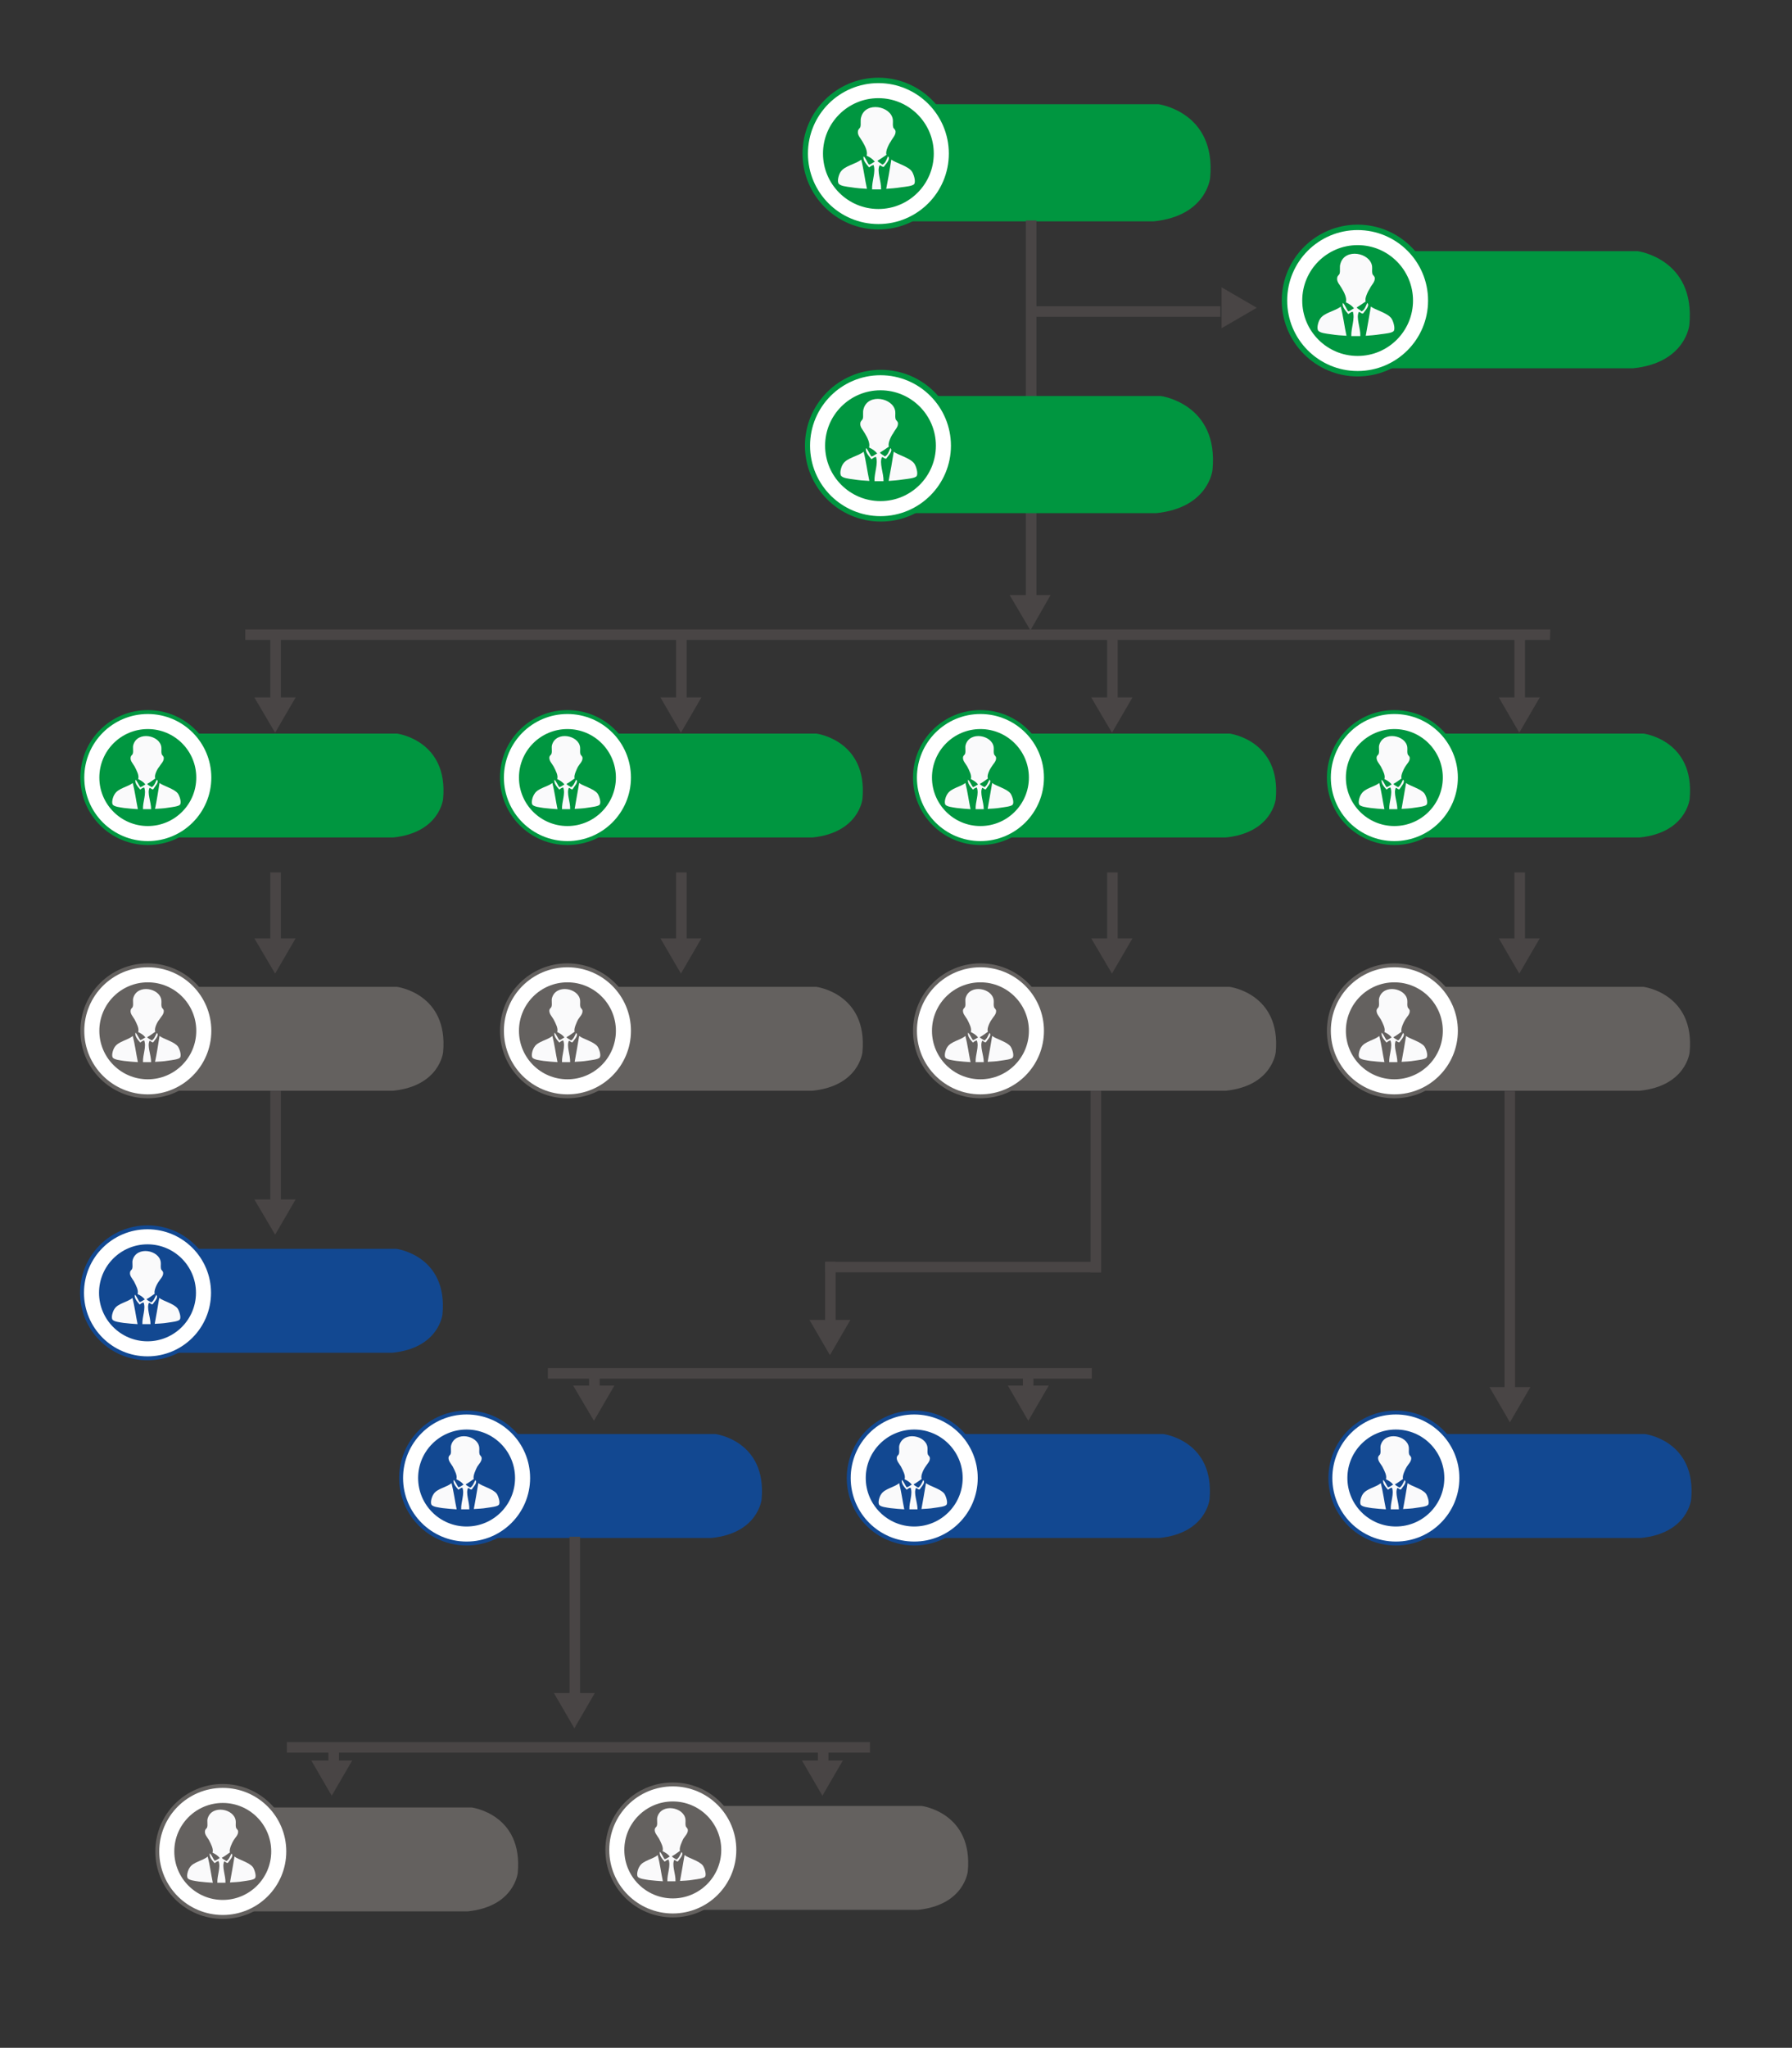 <?xml version="1.0" encoding="utf-8"?>
<!-- Generator: Adobe Illustrator 19.0.0, SVG Export Plug-In . SVG Version: 6.00 Build 0)  -->
<svg version="1.0" id="Layer_1" xmlns="http://www.w3.org/2000/svg" xmlns:xlink="http://www.w3.org/1999/xlink" x="0px" y="0px"
	 viewBox="0 0 595.3 680" style="enable-background:new 0 0 595.3 680;" xml:space="preserve">
<rect x="0" y="0" width="595.3" height="680" fill="#333333" stroke="none"/>
<style type="text/css">
	.st0{fill:#009640;}
	.st1{fill:none;stroke:#FFFFFF;stroke-width:5;stroke-miterlimit:10;}
	.st2{fill-rule:evenodd;clip-rule:evenodd;fill:#FAFAFB;}
	.st3{fill:#64615F;}
	.st4{fill:#124891;}
	.st5{fill-rule:evenodd;clip-rule:evenodd;fill:#494545;}
</style>
<path class="st0" d="M309.9,34.6h74.9c0,0,19.3,2.5,17.2,24.5c0,0-1.2,12.6-18.7,14.4h-80.4l3.3-6.6l6.9-9.5c0,0,1.1-5.6,1.1-8
	c0-2.4,0.1-6.6-0.7-8.3c-0.7-1.7-1.8-3-2-3.3c-0.2-0.2-1.8-2.9-1.8-2.9"/>
<path class="st0" d="M317,51c0,13.9-11.3,25.2-25.2,25.2S266.6,64.9,266.6,51c0-13.9,11.3-25.2,25.2-25.2S317,37.1,317,51"/>
<circle class="st1" cx="291.8" cy="51" r="20.9"/>
<path class="st2" d="M294.5,51.4c-1,0.7-2,1.4-3,2c0.4,0.6,1.2,0.8,1.6,1.3c1.1-0.5,1.4-1.8,1.9-2.8c1,0.9-0.8,2.6-1.4,3.5
	c-0.7,0.1-0.8-0.5-1.4-0.5c-1,1.9,0.6,5.3,0.5,8h-3c-0.1-2.8,1.3-5.8,0.5-8.1c-0.7,0.1-1,0.5-1.5,0.8c-0.7-0.9-2.2-2.4-1.8-3.7
	c0.8,0.7,1.1,2,1.8,2.8c0.8-0.2,1.2-0.7,1.9-1c-0.7-0.9-1.6-1.5-2.7-2c0.4-1.4-0.5-3.2-1.4-4.7c-0.6-1.1-1.7-2.1-1.5-3.4
	c0.1-0.8,0.6-0.9,0.8-1.4c0.3-1-0.1-2.3,0.3-3.4c1.5-5.2,9.9-3.6,10.5,0.9c0.1,0.9-0.1,1.7,0.1,2.5c0.1,0.5,0.7,0.7,0.8,1.4
	c0.1,1.3-1,2.2-1.6,3.4C295.3,47.8,294,50.4,294.5,51.4"/>
<path class="st2" d="M286.1,53c0.8,3.1,1.2,6.5,1.9,9.7c-1.8-0.1-3.3-0.2-5.2-0.5c-1.4-0.2-3.9-0.4-4.3-1.4c-0.4-1,0.2-3,0.8-3.8
	C280.7,55,284.3,54.5,286.1,53"/>
<path class="st2" d="M296.1,53c1.4,1.1,5.5,2.1,6.8,3.9c0.6,0.8,1.4,3.3,0.8,4.2c-0.5,0.7-2.9,0.9-4.4,1.1c-1.9,0.3-3.5,0.4-4.9,0.5
	C295,59.6,295.6,56.3,296.1,53"/>
<path class="st0" d="M469.1,83.4H544c0,0,19.3,2.5,17.2,24.5c0,0-1.2,12.6-18.7,14.4H462l3.3-6.6l6.9-9.5c0,0,1.1-5.6,1.1-8
	c0-2.4,0.1-6.6-0.7-8.3c-0.7-1.7-1.8-3-2-3.3c-0.2-0.2-1.8-2.9-1.8-2.9"/>
<path class="st0" d="M476.2,99.8c0,13.9-11.3,25.2-25.2,25.2s-25.2-11.3-25.2-25.2c0-13.9,11.3-25.2,25.2-25.2
	S476.2,85.9,476.2,99.8"/>
<circle class="st1" cx="451" cy="99.8" r="20.9"/>
<path class="st2" d="M453.7,100.1c-1,0.7-2,1.4-3,2c0.4,0.6,1.2,0.8,1.6,1.3c1.1-0.5,1.4-1.8,1.9-2.8c1,0.9-0.8,2.6-1.4,3.5
	c-0.7,0.1-0.8-0.5-1.4-0.5c-1,1.9,0.6,5.3,0.5,8h-3c-0.1-2.8,1.3-5.8,0.5-8.1c-0.7,0.1-1,0.5-1.5,0.8c-0.7-0.9-2.2-2.4-1.8-3.7
	c0.8,0.7,1.1,2,1.8,2.8c0.8-0.2,1.2-0.7,1.9-1c-0.7-0.9-1.6-1.5-2.7-2c0.4-1.4-0.5-3.2-1.4-4.7c-0.6-1.1-1.7-2.1-1.5-3.4
	c0.1-0.8,0.6-0.9,0.8-1.4c0.3-1-0.1-2.3,0.3-3.4c1.5-5.2,9.9-3.6,10.5,0.9c0.1,0.9-0.1,1.7,0.1,2.5c0.1,0.5,0.7,0.7,0.8,1.4
	c0.1,1.3-1,2.2-1.6,3.4C454.5,96.6,453.2,99.2,453.7,100.1"/>
<path class="st2" d="M445.4,101.8c0.8,3.1,1.2,6.5,1.9,9.7c-1.8-0.1-3.3-0.2-5.2-0.5c-1.4-0.2-3.9-0.4-4.3-1.4c-0.4-1,0.2-3,0.8-3.8
	C439.9,103.8,443.6,103.3,445.4,101.8"/>
<path class="st2" d="M455.4,101.8c1.4,1.1,5.5,2.1,6.8,3.9c0.6,0.8,1.4,3.3,0.8,4.2c-0.5,0.7-2.9,0.9-4.4,1.1
	c-1.9,0.3-3.5,0.4-4.9,0.5C454.3,108.4,454.8,105.1,455.4,101.8"/>
<path class="st0" d="M65.3,243.6h66.6c0,0,17.1,2.2,15.3,21.7c0,0-1.1,11.2-16.6,12.8H59l2.9-5.9l6.2-8.4c0,0,0.9-5,0.9-7.1
	c0-2.1,0.1-5.9-0.6-7.4c-0.7-1.5-1.6-2.7-1.7-2.9c-0.1-0.2-1.6-2.5-1.6-2.5"/>
<path class="st0" d="M71.5,258.2c0,12.4-10,22.4-22.4,22.4c-12.4,0-22.4-10-22.4-22.4c0-12.4,10-22.4,22.4-22.4
	C61.5,235.8,71.5,245.8,71.5,258.2"/>
<circle class="st1" cx="49.1" cy="258.2" r="18.6"/>
<path class="st2" d="M51.6,258.5c-0.9,0.6-1.7,1.3-2.7,1.8c0.3,0.5,1,0.7,1.5,1.1c0.9-0.5,1.2-1.6,1.7-2.5c0.9,0.8-0.7,2.3-1.2,3.2
	c-0.6,0.1-0.7-0.4-1.2-0.5c-0.9,1.7,0.5,4.7,0.5,7.1h-2.7c-0.1-2.5,1.2-5.1,0.4-7.2c-0.6,0.1-0.9,0.4-1.3,0.7
	c-0.7-0.8-1.9-2.1-1.6-3.3c0.7,0.7,1,1.7,1.6,2.5c0.7-0.2,1.1-0.6,1.7-0.9c-0.6-0.8-1.4-1.3-2.4-1.8c0.4-1.2-0.5-2.8-1.2-4.2
	c-0.6-1-1.5-1.9-1.3-3c0.1-0.7,0.6-0.8,0.7-1.2c0.3-0.9-0.1-2.1,0.2-3c1.4-4.6,8.8-3.2,9.3,0.8c0.1,0.8-0.1,1.5,0.1,2.3
	c0.1,0.4,0.6,0.6,0.7,1.2c0.1,1.2-0.9,2-1.5,3C52.2,255.4,51.1,257.6,51.6,258.5"/>
<path class="st2" d="M44.1,260c0.7,2.7,1.1,5.8,1.7,8.7c-1.6-0.1-2.9-0.2-4.6-0.4c-1.2-0.2-3.4-0.4-3.8-1.2
	c-0.4-0.9,0.2-2.7,0.7-3.4C39.3,261.7,42.5,261.3,44.1,260"/>
<path class="st2" d="M53,260c1.2,1,4.9,1.9,6.1,3.5c0.5,0.7,1.3,2.9,0.7,3.7c-0.5,0.6-2.6,0.8-3.9,1c-1.7,0.3-3.1,0.3-4.4,0.4
	C52.1,265.8,52.5,262.9,53,260"/>
<path class="st0" d="M204.6,243.6h66.6c0,0,17.1,2.2,15.3,21.7c0,0-1.1,11.2-16.6,12.8h-71.5l2.9-5.9l6.2-8.4c0,0,0.9-5,0.9-7.1
	c0-2.1,0.1-5.9-0.6-7.4c-0.7-1.5-1.6-2.7-1.7-2.9c-0.1-0.2-1.6-2.5-1.6-2.5"/>
<path class="st0" d="M210.9,258.2c0,12.4-10,22.4-22.4,22.4c-12.4,0-22.4-10-22.4-22.4c0-12.4,10-22.4,22.4-22.4
	C200.9,235.8,210.9,245.8,210.9,258.2"/>
<circle class="st1" cx="188.5" cy="258.2" r="18.6"/>
<path class="st2" d="M190.9,258.5c-0.9,0.6-1.7,1.3-2.7,1.8c0.3,0.5,1,0.7,1.5,1.1c0.9-0.5,1.2-1.6,1.7-2.5c0.9,0.8-0.7,2.3-1.2,3.2
	c-0.6,0.1-0.7-0.4-1.2-0.5c-0.9,1.7,0.5,4.7,0.4,7.1h-2.7c-0.1-2.5,1.2-5.1,0.4-7.2c-0.6,0.1-0.9,0.4-1.3,0.7
	c-0.7-0.8-1.9-2.1-1.6-3.3c0.7,0.7,1,1.7,1.6,2.5c0.7-0.2,1.1-0.6,1.7-0.9c-0.6-0.8-1.4-1.3-2.4-1.8c0.4-1.2-0.5-2.8-1.2-4.2
	c-0.6-1-1.5-1.9-1.4-3c0.1-0.7,0.6-0.8,0.7-1.2c0.3-0.9-0.1-2.1,0.2-3c1.4-4.6,8.8-3.2,9.3,0.8c0.1,0.8-0.1,1.5,0.1,2.3
	c0.1,0.4,0.6,0.6,0.7,1.2c0.1,1.2-0.9,2-1.5,3C191.6,255.4,190.5,257.6,190.9,258.5"/>
<path class="st2" d="M183.5,260c0.7,2.7,1.1,5.8,1.7,8.7c-1.6-0.1-2.9-0.2-4.6-0.4c-1.2-0.2-3.4-0.4-3.8-1.2
	c-0.4-0.9,0.2-2.7,0.7-3.4C178.6,261.7,181.9,261.3,183.5,260"/>
<path class="st2" d="M192.4,260c1.2,1,4.9,1.9,6.1,3.5c0.5,0.7,1.3,2.9,0.7,3.7c-0.5,0.6-2.6,0.8-3.9,1c-1.7,0.3-3.1,0.3-4.4,0.4
	C191.4,265.8,191.9,262.9,192.4,260"/>
<path class="st0" d="M341.9,243.6h66.6c0,0,17.1,2.2,15.3,21.7c0,0-1.1,11.2-16.6,12.8h-71.5l2.9-5.9l6.2-8.4c0,0,0.9-5,0.9-7.1
	c0-2.1,0.1-5.9-0.6-7.4c-0.7-1.5-1.6-2.7-1.7-2.9c-0.1-0.2-1.6-2.5-1.6-2.5"/>
<path class="st0" d="M348.1,258.2c0,12.4-10,22.4-22.4,22.4c-12.4,0-22.4-10-22.4-22.4c0-12.4,10-22.4,22.4-22.4
	C338.1,235.8,348.1,245.8,348.1,258.2"/>
<circle class="st1" cx="325.7" cy="258.2" r="18.6"/>
<path class="st2" d="M328.2,258.5c-0.9,0.6-1.7,1.3-2.7,1.8c0.3,0.5,1,0.7,1.5,1.1c0.9-0.5,1.2-1.6,1.7-2.5c0.9,0.8-0.7,2.3-1.2,3.2
	c-0.6,0.1-0.7-0.4-1.2-0.5c-0.9,1.7,0.5,4.7,0.5,7.1h-2.7c-0.1-2.5,1.2-5.1,0.4-7.2c-0.6,0.1-0.9,0.4-1.3,0.7
	c-0.7-0.8-1.9-2.1-1.6-3.3c0.7,0.7,1,1.7,1.6,2.5c0.7-0.2,1.1-0.6,1.7-0.9c-0.6-0.8-1.4-1.3-2.4-1.8c0.4-1.2-0.5-2.8-1.2-4.2
	c-0.6-1-1.5-1.9-1.4-3c0.1-0.7,0.6-0.8,0.7-1.2c0.3-0.9-0.1-2.1,0.2-3c1.4-4.6,8.8-3.2,9.3,0.8c0.1,0.8-0.1,1.5,0.1,2.3
	c0.1,0.4,0.6,0.6,0.7,1.2c0.1,1.2-0.9,2-1.5,3C328.8,255.4,327.7,257.6,328.2,258.5"/>
<path class="st2" d="M320.7,260c0.7,2.7,1.1,5.8,1.7,8.7c-1.6-0.1-2.9-0.2-4.6-0.4c-1.2-0.2-3.4-0.4-3.8-1.2
	c-0.4-0.9,0.2-2.7,0.7-3.4C315.9,261.7,319.1,261.3,320.7,260"/>
<path class="st2" d="M329.6,260c1.2,1,4.9,1.9,6.1,3.5c0.5,0.7,1.3,2.9,0.7,3.7c-0.5,0.6-2.6,0.8-3.9,1c-1.7,0.3-3.1,0.3-4.4,0.4
	C328.6,265.8,329.1,262.9,329.6,260"/>
<path class="st0" d="M479.4,243.6h66.6c0,0,17.1,2.2,15.3,21.7c0,0-1.1,11.2-16.6,12.8h-71.5l2.9-5.9l6.2-8.4c0,0,0.9-5,0.9-7.1
	c0-2.1,0.1-5.9-0.6-7.4c-0.7-1.5-1.6-2.7-1.7-2.9c-0.1-0.2-1.6-2.5-1.6-2.5"/>
<path class="st0" d="M485.6,258.2c0,12.4-10,22.4-22.4,22.4c-12.4,0-22.4-10-22.4-22.4c0-12.4,10-22.4,22.4-22.4
	C475.6,235.8,485.6,245.8,485.6,258.2"/>
<circle class="st1" cx="463.2" cy="258.2" r="18.6"/>
<path class="st2" d="M465.6,258.5c-0.9,0.6-1.7,1.3-2.7,1.8c0.3,0.5,1,0.7,1.5,1.1c0.9-0.5,1.2-1.6,1.7-2.5c0.9,0.8-0.7,2.3-1.2,3.2
	c-0.6,0.1-0.7-0.4-1.2-0.5c-0.9,1.7,0.5,4.7,0.5,7.1h-2.7c-0.1-2.5,1.2-5.1,0.4-7.2c-0.6,0.1-0.9,0.4-1.3,0.7
	c-0.7-0.8-1.9-2.1-1.6-3.3c0.7,0.7,1,1.7,1.6,2.5c0.7-0.2,1.1-0.6,1.7-0.9c-0.6-0.8-1.4-1.3-2.4-1.8c0.4-1.2-0.5-2.8-1.2-4.2
	c-0.6-1-1.5-1.9-1.4-3c0.1-0.7,0.6-0.8,0.7-1.2c0.3-0.9-0.1-2.1,0.2-3c1.4-4.6,8.8-3.2,9.3,0.8c0.1,0.8-0.1,1.5,0.1,2.3
	c0.1,0.4,0.6,0.6,0.7,1.2c0.1,1.2-0.9,2-1.5,3C466.3,255.4,465.2,257.6,465.6,258.5"/>
<path class="st2" d="M458.2,260c0.7,2.7,1.1,5.8,1.7,8.7c-1.6-0.1-2.9-0.2-4.6-0.4c-1.2-0.2-3.4-0.4-3.8-1.2
	c-0.4-0.9,0.2-2.7,0.7-3.4C453.4,261.7,456.6,261.3,458.2,260"/>
<path class="st2" d="M467.1,260c1.2,1,4.9,1.9,6.1,3.5c0.5,0.7,1.3,2.9,0.7,3.7c-0.5,0.6-2.6,0.8-3.9,1c-1.7,0.3-3.1,0.3-4.4,0.4
	C466.1,265.8,466.6,262.9,467.1,260"/>
<path class="st3" d="M65.3,327.7h66.6c0,0,17.1,2.2,15.3,21.7c0,0-1.1,11.2-16.6,12.8H59l2.9-5.9l6.2-8.4c0,0,0.9-5,0.9-7.1
	c0-2.1,0.1-5.9-0.6-7.4c-0.7-1.5-1.6-2.7-1.7-2.9c-0.1-0.2-1.6-2.5-1.6-2.5"/>
<path class="st3" d="M71.5,342.3c0,12.4-10,22.4-22.4,22.4c-12.4,0-22.4-10-22.4-22.4s10-22.4,22.4-22.4
	C61.5,319.9,71.5,329.9,71.5,342.3"/>
<circle class="st1" cx="49.1" cy="342.3" r="18.6"/>
<path class="st2" d="M51.6,342.6c-0.9,0.6-1.7,1.3-2.7,1.8c0.3,0.5,1,0.7,1.5,1.1c0.9-0.5,1.2-1.6,1.7-2.5c0.9,0.8-0.7,2.3-1.2,3.1
	c-0.6,0.1-0.7-0.4-1.2-0.5c-0.9,1.7,0.5,4.7,0.5,7.1h-2.7c-0.1-2.5,1.2-5.1,0.4-7.2c-0.6,0.1-0.9,0.4-1.3,0.7
	c-0.7-0.8-1.9-2.1-1.6-3.3c0.7,0.7,1,1.7,1.6,2.5c0.7-0.2,1.1-0.6,1.7-0.9c-0.6-0.8-1.4-1.3-2.4-1.8c0.4-1.2-0.5-2.8-1.2-4.2
	c-0.6-1-1.5-1.9-1.3-3c0.1-0.7,0.6-0.8,0.7-1.2c0.3-0.9-0.1-2.1,0.2-3c1.4-4.6,8.8-3.2,9.3,0.8c0.1,0.8-0.1,1.5,0.1,2.3
	c0.1,0.4,0.6,0.6,0.7,1.2c0.1,1.2-0.9,2-1.5,3C52.2,339.4,51.1,341.7,51.6,342.6"/>
<path class="st2" d="M44.1,344c0.7,2.7,1.1,5.8,1.7,8.7c-1.6-0.1-2.9-0.2-4.6-0.4c-1.2-0.2-3.4-0.4-3.8-1.2
	c-0.4-0.9,0.2-2.7,0.7-3.4C39.3,345.8,42.5,345.4,44.1,344"/>
<path class="st2" d="M53,344c1.2,1,4.9,1.9,6.1,3.5c0.5,0.7,1.3,2.9,0.7,3.7c-0.5,0.6-2.6,0.8-3.9,1c-1.7,0.3-3.1,0.3-4.4,0.4
	C52.1,349.9,52.5,347,53,344"/>
<path class="st3" d="M204.6,327.7h66.6c0,0,17.1,2.2,15.3,21.7c0,0-1.1,11.2-16.6,12.8h-71.5l2.9-5.9l6.2-8.4c0,0,0.9-5,0.9-7.1
	c0-2.1,0.1-5.9-0.6-7.4c-0.7-1.5-1.6-2.7-1.7-2.9c-0.1-0.2-1.6-2.5-1.6-2.5"/>
<path class="st3" d="M210.9,342.3c0,12.4-10,22.4-22.4,22.4c-12.4,0-22.4-10-22.4-22.4s10-22.4,22.4-22.4
	C200.9,319.9,210.9,329.9,210.9,342.3"/>
<circle class="st1" cx="188.5" cy="342.3" r="18.6"/>
<path class="st2" d="M190.9,342.6c-0.9,0.6-1.7,1.3-2.7,1.8c0.3,0.5,1,0.7,1.5,1.1c0.9-0.5,1.2-1.6,1.7-2.5c0.9,0.8-0.7,2.3-1.2,3.1
	c-0.6,0.1-0.7-0.4-1.2-0.5c-0.9,1.7,0.5,4.7,0.4,7.1h-2.7c-0.1-2.5,1.2-5.1,0.4-7.2c-0.6,0.1-0.9,0.4-1.3,0.7
	c-0.7-0.8-1.9-2.1-1.6-3.3c0.7,0.7,1,1.7,1.6,2.5c0.7-0.2,1.1-0.6,1.7-0.9c-0.6-0.8-1.4-1.3-2.4-1.8c0.4-1.2-0.5-2.8-1.2-4.2
	c-0.6-1-1.5-1.9-1.4-3c0.1-0.7,0.6-0.8,0.7-1.2c0.3-0.9-0.1-2.1,0.2-3c1.4-4.6,8.8-3.2,9.3,0.8c0.1,0.8-0.1,1.5,0.1,2.3
	c0.1,0.4,0.6,0.6,0.7,1.2c0.1,1.2-0.9,2-1.5,3C191.6,339.4,190.5,341.7,190.9,342.6"/>
<path class="st2" d="M183.5,344c0.7,2.7,1.1,5.8,1.7,8.7c-1.6-0.1-2.9-0.2-4.6-0.4c-1.2-0.2-3.4-0.4-3.8-1.2
	c-0.4-0.9,0.2-2.7,0.7-3.4C178.6,345.8,181.9,345.4,183.5,344"/>
<path class="st2" d="M192.4,344c1.2,1,4.9,1.9,6.1,3.5c0.5,0.7,1.3,2.9,0.7,3.7c-0.5,0.6-2.6,0.8-3.9,1c-1.7,0.3-3.1,0.3-4.4,0.4
	C191.4,349.9,191.9,347,192.4,344"/>
<path class="st3" d="M341.9,327.7h66.6c0,0,17.1,2.2,15.3,21.7c0,0-1.1,11.2-16.6,12.8h-71.5l2.9-5.9l6.2-8.4c0,0,0.9-5,0.9-7.1
	c0-2.1,0.1-5.9-0.6-7.4c-0.7-1.5-1.6-2.7-1.7-2.9c-0.1-0.2-1.6-2.5-1.6-2.5"/>
<path class="st3" d="M348.1,342.3c0,12.4-10,22.4-22.4,22.4c-12.4,0-22.4-10-22.4-22.4s10-22.4,22.4-22.4
	C338.1,319.9,348.1,329.9,348.1,342.3"/>
<circle class="st1" cx="325.7" cy="342.3" r="18.6"/>
<path class="st2" d="M328.2,342.6c-0.9,0.6-1.7,1.3-2.7,1.8c0.3,0.5,1,0.7,1.5,1.1c0.9-0.5,1.2-1.6,1.7-2.5c0.9,0.8-0.7,2.3-1.2,3.1
	c-0.6,0.1-0.7-0.4-1.2-0.5c-0.9,1.7,0.5,4.7,0.5,7.1h-2.7c-0.1-2.5,1.2-5.1,0.4-7.2c-0.6,0.1-0.9,0.4-1.3,0.7
	c-0.7-0.8-1.9-2.1-1.6-3.3c0.7,0.7,1,1.7,1.6,2.5c0.7-0.2,1.1-0.6,1.7-0.9c-0.6-0.8-1.4-1.3-2.4-1.8c0.4-1.2-0.5-2.8-1.2-4.2
	c-0.6-1-1.5-1.9-1.4-3c0.1-0.7,0.6-0.8,0.7-1.2c0.3-0.9-0.1-2.1,0.2-3c1.4-4.6,8.8-3.2,9.3,0.8c0.1,0.8-0.1,1.5,0.1,2.3
	c0.1,0.4,0.6,0.6,0.7,1.2c0.1,1.2-0.9,2-1.5,3C328.8,339.4,327.7,341.7,328.2,342.6"/>
<path class="st2" d="M320.7,344c0.7,2.7,1.1,5.8,1.7,8.7c-1.6-0.1-2.9-0.2-4.6-0.4c-1.2-0.2-3.4-0.4-3.8-1.2
	c-0.4-0.9,0.2-2.7,0.7-3.4C315.9,345.8,319.1,345.4,320.7,344"/>
<path class="st2" d="M329.6,344c1.2,1,4.9,1.9,6.1,3.5c0.5,0.7,1.3,2.9,0.7,3.7c-0.5,0.6-2.6,0.8-3.9,1c-1.7,0.3-3.1,0.3-4.4,0.4
	C328.6,349.9,329.1,347,329.6,344"/>
<path class="st3" d="M479.4,327.7h66.6c0,0,17.1,2.2,15.3,21.7c0,0-1.1,11.2-16.6,12.8h-71.5l2.9-5.9l6.2-8.4c0,0,0.9-5,0.9-7.1
	c0-2.1,0.1-5.9-0.6-7.4c-0.7-1.5-1.6-2.7-1.7-2.9c-0.1-0.2-1.6-2.5-1.6-2.5"/>
<path class="st3" d="M485.6,342.3c0,12.4-10,22.4-22.4,22.4c-12.4,0-22.4-10-22.4-22.4s10-22.4,22.4-22.4
	C475.6,319.9,485.6,329.9,485.6,342.3"/>
<circle class="st1" cx="463.2" cy="342.3" r="18.6"/>
<path class="st2" d="M465.6,342.6c-0.9,0.6-1.7,1.3-2.7,1.8c0.3,0.5,1,0.7,1.5,1.1c0.9-0.5,1.2-1.6,1.7-2.5c0.9,0.8-0.7,2.3-1.2,3.1
	c-0.6,0.1-0.7-0.4-1.2-0.5c-0.9,1.7,0.5,4.7,0.5,7.1h-2.7c-0.1-2.5,1.2-5.1,0.4-7.2c-0.6,0.1-0.9,0.4-1.3,0.7
	c-0.7-0.8-1.9-2.1-1.6-3.3c0.7,0.7,1,1.7,1.6,2.5c0.7-0.2,1.1-0.6,1.7-0.9c-0.6-0.8-1.4-1.3-2.4-1.8c0.4-1.2-0.5-2.8-1.2-4.2
	c-0.6-1-1.5-1.9-1.4-3c0.1-0.7,0.6-0.8,0.7-1.2c0.3-0.9-0.1-2.1,0.2-3c1.4-4.6,8.8-3.2,9.3,0.8c0.1,0.8-0.1,1.5,0.1,2.3
	c0.1,0.4,0.6,0.6,0.7,1.2c0.1,1.2-0.9,2-1.5,3C466.3,339.4,465.2,341.7,465.6,342.6"/>
<path class="st2" d="M458.2,344c0.7,2.7,1.1,5.8,1.7,8.7c-1.6-0.1-2.9-0.2-4.6-0.4c-1.2-0.2-3.4-0.4-3.8-1.2
	c-0.4-0.9,0.2-2.7,0.7-3.4C453.4,345.8,456.6,345.4,458.2,344"/>
<path class="st2" d="M467.1,344c1.2,1,4.9,1.9,6.1,3.5c0.5,0.7,1.3,2.9,0.7,3.7c-0.5,0.6-2.6,0.8-3.9,1c-1.7,0.3-3.1,0.3-4.4,0.4
	C466.1,349.9,466.6,347,467.1,344"/>
<path class="st4" d="M171.1,476.2h66.6c0,0,17.1,2.2,15.3,21.7c0,0-1.1,11.2-16.6,12.8h-71.5l2.9-5.9l6.2-8.4c0,0,0.9-5,0.9-7.1
	c0-2.1,0.1-5.9-0.6-7.4c-0.7-1.5-1.6-2.7-1.7-2.9c-0.1-0.2-1.6-2.5-1.6-2.5"/>
<path class="st4" d="M177.4,490.8c0,12.4-10,22.4-22.4,22.4c-12.4,0-22.4-10-22.4-22.4s10-22.4,22.4-22.4
	C167.4,468.4,177.4,478.4,177.4,490.8"/>
<circle class="st1" cx="155" cy="490.8" r="18.6"/>
<path class="st2" d="M157.4,491.1c-0.9,0.6-1.7,1.3-2.7,1.8c0.3,0.5,1,0.7,1.5,1.1c0.9-0.5,1.2-1.6,1.7-2.5c0.9,0.8-0.7,2.3-1.2,3.1
	c-0.6,0.1-0.7-0.4-1.2-0.5c-0.9,1.7,0.5,4.7,0.4,7.1h-2.7c-0.1-2.5,1.2-5.1,0.4-7.2c-0.6,0.1-0.9,0.4-1.3,0.7
	c-0.7-0.8-1.9-2.1-1.6-3.3c0.7,0.7,1,1.7,1.6,2.5c0.7-0.2,1.1-0.6,1.7-0.9c-0.6-0.8-1.4-1.3-2.4-1.8c0.4-1.2-0.5-2.8-1.2-4.2
	c-0.6-1-1.5-1.9-1.4-3c0.1-0.7,0.6-0.8,0.7-1.2c0.3-0.9-0.1-2.1,0.2-3c1.4-4.6,8.8-3.2,9.3,0.8c0.1,0.8-0.1,1.5,0.1,2.3
	c0.1,0.4,0.6,0.6,0.7,1.2c0.1,1.2-0.9,2-1.5,3C158.1,487.9,157,490.2,157.4,491.1"/>
<path class="st2" d="M150,492.5c0.7,2.7,1.1,5.8,1.7,8.7c-1.6-0.1-2.9-0.2-4.6-0.4c-1.2-0.2-3.4-0.4-3.8-1.2
	c-0.4-0.9,0.2-2.7,0.7-3.4C145.1,494.3,148.4,493.9,150,492.5"/>
<path class="st2" d="M158.9,492.5c1.2,1,4.9,1.9,6.1,3.5c0.5,0.7,1.3,3,0.7,3.7c-0.5,0.6-2.6,0.8-3.9,1c-1.7,0.3-3.1,0.3-4.4,0.4
	C157.9,498.4,158.4,495.5,158.9,492.5"/>
<path class="st4" d="M65.1,414.7h66.6c0,0,17.1,2.2,15.3,21.7c0,0-1.1,11.2-16.6,12.8H58.8l2.9-5.9l6.2-8.4c0,0,0.9-5,0.9-7.1
	c0-2.1,0.1-5.9-0.6-7.4c-0.7-1.5-1.6-2.7-1.7-2.9c-0.1-0.2-1.6-2.5-1.6-2.5"/>
<path class="st4" d="M71.4,429.3c0,12.4-10,22.4-22.4,22.4c-12.4,0-22.4-10-22.4-22.4s10-22.4,22.4-22.4
	C61.4,406.9,71.4,416.9,71.4,429.3"/>
<circle class="st1" cx="49" cy="429.3" r="18.6"/>
<path class="st2" d="M51.4,429.6c-0.9,0.6-1.7,1.3-2.7,1.8c0.3,0.5,1,0.7,1.5,1.1c0.9-0.5,1.2-1.6,1.7-2.5c0.9,0.8-0.7,2.3-1.2,3.1
	c-0.6,0.1-0.7-0.4-1.2-0.5c-0.9,1.7,0.5,4.7,0.5,7.1h-2.7c-0.1-2.5,1.2-5.1,0.4-7.2c-0.6,0.1-0.9,0.4-1.3,0.7
	c-0.7-0.8-1.9-2.1-1.6-3.3c0.7,0.7,1,1.7,1.6,2.5c0.7-0.2,1.1-0.6,1.7-0.9c-0.6-0.8-1.4-1.3-2.4-1.8c0.4-1.2-0.5-2.8-1.2-4.2
	c-0.6-1-1.5-1.9-1.3-3c0.1-0.7,0.6-0.8,0.7-1.2c0.3-0.9-0.1-2.1,0.2-3c1.4-4.6,8.8-3.2,9.3,0.8c0.1,0.8-0.1,1.5,0.1,2.3
	c0.1,0.4,0.6,0.6,0.7,1.2c0.1,1.2-0.9,2-1.5,3C52.1,426.4,51,428.7,51.4,429.6"/>
<path class="st2" d="M44,431c0.7,2.7,1.1,5.8,1.7,8.7c-1.6-0.1-2.9-0.2-4.6-0.4c-1.2-0.2-3.4-0.4-3.8-1.2c-0.4-0.9,0.2-2.7,0.7-3.4
	C39.1,432.8,42.4,432.4,44,431"/>
<path class="st2" d="M52.9,431c1.2,1,4.9,1.9,6.1,3.5c0.5,0.7,1.3,3,0.7,3.7c-0.5,0.6-2.6,0.8-3.9,1c-1.7,0.3-3.1,0.3-4.4,0.4
	C51.9,436.9,52.4,434,52.9,431"/>
<path class="st3" d="M90.1,600.2h66.6c0,0,17.1,2.2,15.3,21.7c0,0-1.1,11.2-16.6,12.8H83.8l2.9-5.9l6.2-8.4c0,0,0.9-5,0.9-7.1
	c0-2.1,0.1-5.9-0.6-7.4c-0.7-1.5-1.6-2.7-1.7-2.9c-0.1-0.2-1.6-2.5-1.6-2.5"/>
<path class="st3" d="M96.4,614.8c0,12.4-10,22.4-22.4,22.4c-12.4,0-22.4-10-22.4-22.4s10-22.4,22.4-22.4
	C86.4,592.4,96.4,602.4,96.4,614.8"/>
<circle class="st1" cx="74" cy="614.8" r="18.6"/>
<path class="st2" d="M76.4,615.1c-0.9,0.6-1.7,1.3-2.7,1.8c0.3,0.5,1,0.7,1.5,1.1c0.9-0.5,1.2-1.6,1.7-2.5c0.9,0.8-0.7,2.3-1.2,3.1
	c-0.6,0.1-0.7-0.4-1.2-0.5c-0.9,1.7,0.5,4.7,0.4,7.1h-2.7c-0.1-2.5,1.2-5.1,0.4-7.2c-0.6,0.1-0.9,0.4-1.3,0.7
	c-0.7-0.8-1.9-2.1-1.6-3.3c0.7,0.7,1,1.7,1.6,2.5c0.7-0.2,1.1-0.6,1.7-0.9c-0.6-0.8-1.4-1.3-2.4-1.8c0.4-1.2-0.5-2.8-1.2-4.2
	c-0.6-1-1.5-1.9-1.3-3c0.1-0.7,0.6-0.8,0.7-1.2c0.3-0.9-0.1-2.1,0.2-3c1.4-4.6,8.8-3.2,9.3,0.8c0.1,0.8-0.1,1.5,0.1,2.3
	c0.1,0.4,0.6,0.6,0.7,1.2c0.1,1.2-0.9,2-1.5,3C77.1,611.9,76,614.2,76.4,615.1"/>
<path class="st2" d="M69,616.5c0.7,2.7,1.1,5.8,1.7,8.7c-1.6-0.1-2.9-0.2-4.6-0.4c-1.2-0.2-3.4-0.4-3.8-1.2
	c-0.4-0.9,0.2-2.7,0.7-3.4C64.1,618.3,67.4,617.9,69,616.5"/>
<path class="st2" d="M77.9,616.5c1.2,1,4.9,1.9,6.1,3.5c0.5,0.7,1.3,3,0.7,3.7c-0.5,0.6-2.6,0.8-3.9,1c-1.7,0.3-3.1,0.3-4.4,0.4
	C76.9,622.4,77.4,619.5,77.9,616.5"/>
<path class="st3" d="M239.6,599.7h66.6c0,0,17.1,2.2,15.3,21.7c0,0-1.1,11.2-16.6,12.8h-71.5l2.9-5.9l6.2-8.4c0,0,0.9-5,0.9-7.1
	c0-2.1,0.1-5.9-0.6-7.4c-0.7-1.5-1.6-2.7-1.7-2.9c-0.1-0.2-1.6-2.5-1.6-2.5"/>
<path class="st3" d="M245.9,614.3c0,12.4-10,22.4-22.4,22.4c-12.4,0-22.4-10-22.4-22.4s10-22.4,22.4-22.4
	C235.9,591.9,245.9,601.9,245.9,614.3"/>
<circle class="st1" cx="223.5" cy="614.3" r="18.6"/>
<path class="st2" d="M225.9,614.6c-0.9,0.6-1.7,1.3-2.7,1.8c0.3,0.5,1,0.7,1.5,1.1c0.9-0.5,1.2-1.6,1.7-2.5c0.9,0.8-0.7,2.3-1.2,3.1
	c-0.6,0.1-0.7-0.4-1.2-0.5c-0.9,1.7,0.5,4.7,0.4,7.1h-2.7c-0.1-2.5,1.2-5.1,0.4-7.2c-0.6,0.1-0.9,0.4-1.3,0.7
	c-0.7-0.8-1.9-2.1-1.6-3.3c0.7,0.7,1,1.7,1.6,2.5c0.7-0.2,1.1-0.6,1.7-0.9c-0.6-0.8-1.4-1.3-2.4-1.8c0.4-1.2-0.5-2.8-1.2-4.2
	c-0.6-1-1.5-1.9-1.4-3c0.1-0.7,0.6-0.8,0.7-1.2c0.3-0.9-0.1-2.1,0.2-3c1.4-4.6,8.8-3.2,9.3,0.8c0.1,0.8-0.1,1.5,0.1,2.3
	c0.1,0.4,0.6,0.6,0.7,1.2c0.1,1.2-0.9,2-1.5,3C226.6,611.4,225.5,613.7,225.9,614.6"/>
<path class="st2" d="M218.5,616c0.7,2.7,1.1,5.8,1.7,8.7c-1.6-0.1-2.9-0.2-4.6-0.4c-1.2-0.2-3.4-0.4-3.8-1.2
	c-0.4-0.9,0.2-2.7,0.7-3.4C213.6,617.8,216.9,617.4,218.5,616"/>
<path class="st2" d="M227.4,616c1.2,1,4.9,1.9,6.1,3.5c0.5,0.7,1.3,3,0.7,3.7c-0.5,0.6-2.6,0.8-3.9,1c-1.7,0.3-3.1,0.3-4.4,0.4
	C226.4,621.9,226.9,619,227.4,616"/>
<path class="st4" d="M319.9,476.2h66.6c0,0,17.1,2.2,15.3,21.7c0,0-1.1,11.2-16.6,12.8h-71.5l2.9-5.9l6.2-8.4c0,0,0.9-5,0.9-7.1
	c0-2.1,0.1-5.9-0.6-7.4c-0.7-1.5-1.6-2.7-1.7-2.9c-0.1-0.2-1.6-2.5-1.6-2.5"/>
<path class="st4" d="M326.1,490.8c0,12.4-10,22.4-22.4,22.4c-12.4,0-22.4-10-22.4-22.4s10-22.4,22.4-22.4
	C316.1,468.4,326.1,478.4,326.1,490.8"/>
<circle class="st1" cx="303.7" cy="490.8" r="18.6"/>
<path class="st2" d="M306.2,491.1c-0.9,0.6-1.7,1.3-2.7,1.8c0.3,0.5,1,0.7,1.5,1.1c0.9-0.5,1.2-1.6,1.7-2.5c0.9,0.8-0.7,2.3-1.2,3.1
	c-0.6,0.1-0.7-0.4-1.2-0.5c-0.9,1.7,0.5,4.7,0.5,7.1h-2.7c-0.1-2.5,1.2-5.1,0.4-7.2c-0.6,0.1-0.9,0.4-1.3,0.7
	c-0.7-0.8-1.9-2.1-1.6-3.3c0.7,0.7,1,1.7,1.6,2.5c0.7-0.2,1.1-0.6,1.7-0.9c-0.6-0.8-1.4-1.3-2.4-1.8c0.4-1.2-0.5-2.8-1.2-4.2
	c-0.6-1-1.5-1.9-1.4-3c0.1-0.7,0.6-0.8,0.7-1.2c0.3-0.9-0.1-2.1,0.2-3c1.4-4.6,8.8-3.2,9.3,0.8c0.1,0.8-0.1,1.5,0.1,2.3
	c0.1,0.4,0.6,0.6,0.7,1.2c0.1,1.2-0.9,2-1.5,3C306.8,487.9,305.7,490.2,306.2,491.1"/>
<path class="st2" d="M298.7,492.5c0.7,2.7,1.1,5.8,1.7,8.7c-1.6-0.1-2.9-0.2-4.6-0.4c-1.2-0.2-3.4-0.4-3.8-1.2
	c-0.4-0.9,0.2-2.7,0.7-3.4C293.9,494.3,297.1,493.9,298.7,492.5"/>
<path class="st2" d="M307.6,492.5c1.2,1,4.9,1.9,6.1,3.5c0.5,0.7,1.3,3,0.7,3.7c-0.5,0.6-2.6,0.8-3.9,1c-1.7,0.3-3.1,0.3-4.4,0.4
	C306.6,498.4,307.1,495.5,307.6,492.5"/>
<path class="st4" d="M479.9,476.2h66.6c0,0,17.1,2.2,15.3,21.7c0,0-1.1,11.2-16.6,12.8h-71.5l2.9-5.9l6.2-8.4c0,0,0.9-5,0.9-7.1
	c0-2.1,0.1-5.9-0.6-7.4c-0.7-1.5-1.6-2.7-1.7-2.9c-0.1-0.2-1.6-2.5-1.6-2.5"/>
<path class="st4" d="M486.1,490.8c0,12.4-10,22.4-22.4,22.4c-12.4,0-22.4-10-22.4-22.4s10-22.4,22.4-22.4
	C476.1,468.4,486.1,478.4,486.1,490.8"/>
<circle class="st1" cx="463.7" cy="490.8" r="18.6"/>
<path class="st2" d="M466.1,491.1c-0.9,0.6-1.7,1.3-2.7,1.8c0.3,0.5,1,0.7,1.5,1.1c0.9-0.5,1.2-1.6,1.7-2.5c0.9,0.8-0.7,2.3-1.2,3.1
	c-0.6,0.1-0.7-0.4-1.2-0.5c-0.9,1.7,0.5,4.7,0.5,7.1h-2.7c-0.1-2.5,1.2-5.1,0.4-7.2c-0.6,0.1-0.9,0.4-1.3,0.7
	c-0.7-0.8-1.9-2.1-1.6-3.3c0.7,0.7,1,1.7,1.6,2.5c0.7-0.2,1.1-0.6,1.7-0.9c-0.6-0.8-1.4-1.3-2.4-1.8c0.4-1.2-0.5-2.8-1.2-4.2
	c-0.6-1-1.5-1.9-1.4-3c0.1-0.7,0.6-0.8,0.7-1.2c0.3-0.9-0.1-2.1,0.2-3c1.4-4.6,8.8-3.2,9.3,0.8c0.1,0.8-0.1,1.5,0.1,2.3
	c0.1,0.4,0.6,0.6,0.7,1.2c0.1,1.2-0.9,2-1.5,3C466.8,487.9,465.7,490.2,466.1,491.1"/>
<path class="st2" d="M458.7,492.5c0.7,2.7,1.1,5.8,1.7,8.7c-1.6-0.1-2.9-0.2-4.6-0.4c-1.2-0.2-3.4-0.4-3.8-1.2
	c-0.4-0.9,0.2-2.7,0.7-3.4C453.9,494.3,457.1,493.9,458.7,492.5"/>
<path class="st2" d="M467.6,492.5c1.2,1,4.9,1.9,6.1,3.5c0.5,0.7,1.3,3,0.7,3.7c-0.5,0.6-2.6,0.8-3.9,1c-1.7,0.3-3.1,0.3-4.4,0.4
	C466.6,498.4,467.1,495.5,467.6,492.5"/>
<rect x="340.8" y="73.2" class="st5" width="3.5" height="125.3"/>
<rect x="343.2" y="101.7" class="st5" width="62.2" height="3.5"/>
<polygon class="st5" points="515,209 514.9,212.5 81.5,212.5 81.5,209 "/>
<rect x="503.1" y="209.7" class="st5" width="3.5" height="22.1"/>
<polygon class="st5" points="497.9,231.6 511.5,231.6 504.7,243.3 "/>
<rect x="367.8" y="209.7" class="st5" width="3.5" height="22.1"/>
<polygon class="st5" points="362.5,231.6 376.2,231.6 369.4,243.3 "/>
<polygon class="st5" points="335.4,197.6 349,197.6 342.3,209.3 "/>
<rect x="224.6" y="209.7" class="st5" width="3.5" height="22.1"/>
<polygon class="st5" points="219.4,231.6 233,231.6 226.2,243.3 "/>
<rect x="89.8" y="209.7" class="st5" width="3.5" height="22.1"/>
<polygon class="st5" points="84.5,231.6 98.2,231.6 91.4,243.3 "/>
<rect x="503.1" y="289.7" class="st5" width="3.5" height="22.1"/>
<polygon class="st5" points="497.9,311.6 511.5,311.6 504.7,323.3 "/>
<rect x="367.8" y="289.7" class="st5" width="3.5" height="22.1"/>
<polygon class="st5" points="362.5,311.6 376.2,311.6 369.4,323.3 "/>
<rect x="224.6" y="289.7" class="st5" width="3.5" height="22.1"/>
<polygon class="st5" points="219.4,311.6 233,311.6 226.2,323.3 "/>
<rect x="89.8" y="289.7" class="st5" width="3.5" height="22.1"/>
<polygon class="st5" points="84.5,311.6 98.2,311.6 91.4,323.3 "/>
<rect x="89.8" y="362.2" class="st5" width="3.5" height="36.3"/>
<rect x="362.3" y="362.2" class="st5" width="3.5" height="60.3"/>
<rect x="189.2" y="510.3" class="st5" width="3.5" height="54.4"/>
<rect x="499.8" y="362.3" class="st5" width="3.5" height="98.6"/>
<rect x="274.1" y="419" class="st5" width="91.6" height="3.5"/>
<rect x="274.1" y="419" class="st5" width="3.5" height="19.9"/>
<rect x="195.7" y="454.8" class="st5" width="3.5" height="5.9"/>
<rect x="339.8" y="454.8" class="st5" width="3.5" height="5.9"/>
<rect x="182" y="454.3" class="st5" width="180.7" height="3.5"/>
<rect x="95.3" y="578.5" class="st5" width="193.7" height="3.5"/>
<polygon class="st5" points="84.5,398.3 98.2,398.3 91.4,410 "/>
<rect x="109.1" y="579.1" class="st5" width="3.5" height="5.9"/>
<rect x="271.7" y="579.1" class="st5" width="3.5" height="5.9"/>
<polygon class="st5" points="494.8,460.6 508.4,460.6 501.6,472.3 "/>
<polygon class="st5" points="268.9,438.3 282.5,438.3 275.7,450 "/>
<polygon class="st5" points="334.8,460.1 348.4,460.1 341.6,471.8 "/>
<polygon class="st5" points="190.4,460.1 204.1,460.1 197.3,471.8 "/>
<polygon class="st5" points="266.4,584.6 280,584.6 273.2,596.3 "/>
<polygon class="st5" points="184,562.2 197.6,562.2 190.8,573.9 "/>
<polygon class="st5" points="103.4,584.6 117,584.6 110.2,596.3 "/>
<polygon class="st5" points="405.8,109 405.8,95.4 417.5,102.2 "/>
<path class="st0" d="M310.7,131.5h74.9c0,0,19.3,2.5,17.2,24.5c0,0-1.2,12.6-18.7,14.4h-80.4l3.3-6.6l6.9-9.5c0,0,1.1-5.6,1.1-8
	c0-2.4,0.1-6.6-0.7-8.3c-0.7-1.7-1.8-3-2-3.3c-0.2-0.2-1.8-2.9-1.8-2.9"/>
<path class="st0" d="M317.8,148c0,13.9-11.3,25.2-25.2,25.2s-25.2-11.3-25.2-25.2c0-13.9,11.3-25.2,25.2-25.2S317.8,134,317.8,148"
	/>
<circle class="st1" cx="292.5" cy="148" r="20.9"/>
<path class="st2" d="M295.3,148.3c-1,0.7-2,1.4-3,2c0.4,0.6,1.2,0.8,1.6,1.3c1.1-0.5,1.4-1.8,1.9-2.8c1,0.9-0.8,2.6-1.4,3.5
	c-0.7,0.1-0.8-0.5-1.4-0.5c-1,1.9,0.6,5.3,0.5,8h-3c-0.1-2.8,1.3-5.8,0.5-8.1c-0.7,0.1-1,0.5-1.5,0.8c-0.7-0.9-2.2-2.4-1.8-3.7
	c0.8,0.7,1.1,2,1.8,2.8c0.8-0.2,1.2-0.7,1.9-1c-0.7-0.9-1.6-1.5-2.7-2c0.4-1.4-0.5-3.2-1.4-4.7c-0.6-1.1-1.7-2.1-1.5-3.4
	c0.1-0.8,0.6-0.9,0.8-1.4c0.3-1-0.1-2.3,0.3-3.4c1.5-5.2,9.9-3.6,10.5,0.9c0.1,0.9-0.1,1.7,0.1,2.5c0.1,0.5,0.7,0.7,0.8,1.4
	c0.1,1.3-1,2.2-1.6,3.4C296,144.8,294.8,147.4,295.3,148.3"/>
<path class="st2" d="M286.9,150c0.8,3.1,1.2,6.5,1.9,9.7c-1.8-0.1-3.3-0.2-5.2-0.5c-1.4-0.2-3.9-0.4-4.3-1.4c-0.4-1,0.2-3,0.8-3.8
	C281.4,152,285.1,151.5,286.9,150"/>
<path class="st2" d="M296.9,150c1.4,1.1,5.5,2.1,6.8,3.9c0.6,0.8,1.4,3.3,0.8,4.2c-0.5,0.7-2.9,0.9-4.4,1.1
	c-1.9,0.3-3.5,0.4-4.9,0.5C295.8,156.6,296.4,153.3,296.9,150"/>
</svg>
